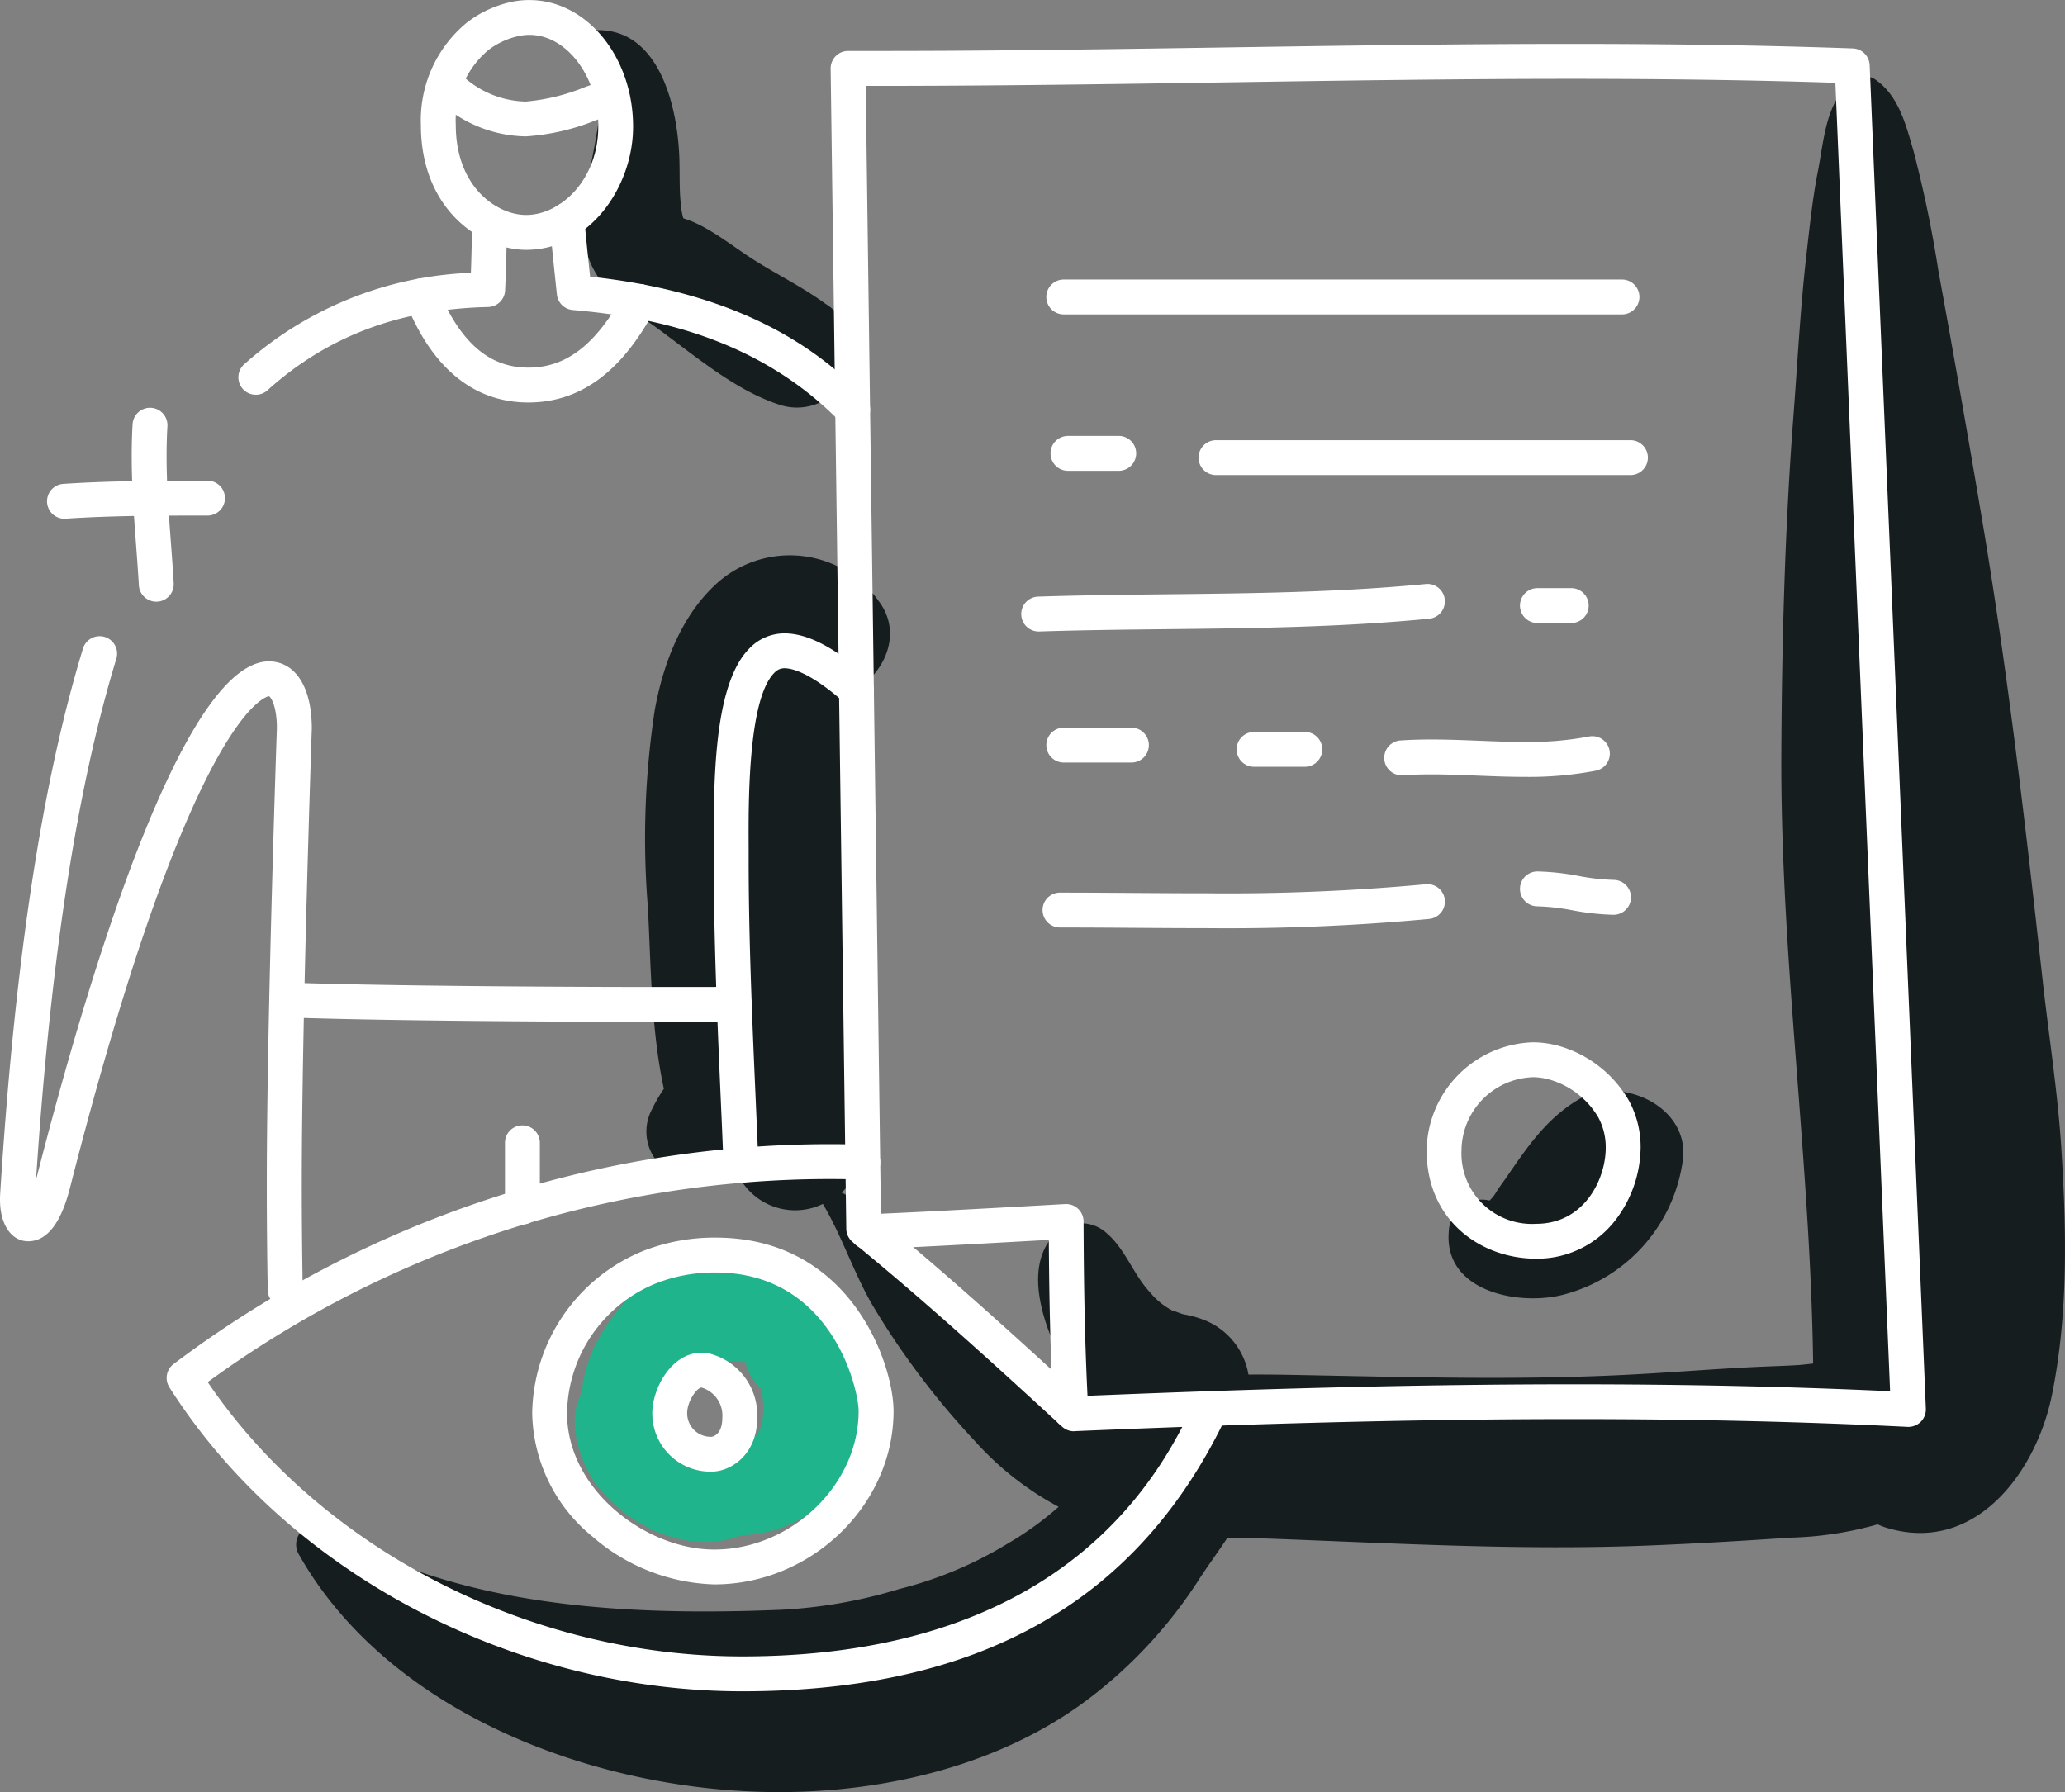 <?xml version="1.0" encoding="UTF-8"?>
<svg xmlns="http://www.w3.org/2000/svg" width="164.836" height="143.086" viewBox="0 0 164.836 143.086">
  <rect x="0" y="0" width="164.836" height="143.086" fill="#808080" stroke="none"/>
  <g id="Groupe_34443" data-name="Groupe 34443" transform="translate(19411.957 18508.855)">
    <path id="Tracé_241157" data-name="Tracé 241157" d="M834.657,1156.779c-1.839-1.352-3.984-2.39-5.913-3.636-1.59-1.026-3.451-2.541-5.266-3.134a1.718,1.718,0,0,1-.174-.067,6.13,6.13,0,0,1-.2-1.175c-.131-1.264-.061-2.563-.119-3.832-.223-4.865-2.159-11.3-8.172-9.775a.15.15,0,0,0-.035.271c2.646,1.371,2.084,4.284,1.775,6.691s-.96,4.762-1.213,7.176c-.4,3.791,1.257,6.307,4.331,8.343,3.641,2.412,7.338,6,11.553,7.271a4.441,4.441,0,0,0,5.25-2.577A4.537,4.537,0,0,0,834.657,1156.779Z" transform="translate(-20180.721 -19641.379)" fill="#151d1f"></path>
    <path id="Tracé_241154" data-name="Tracé 241154" d="M911.572,1227.945c-.287-4.583-1.011-9.1-1.514-13.664-1.35-12.225-2.75-24.358-4.792-36.493q-1.688-10.032-3.517-20.041a95.336,95.336,0,0,0-1.988-9.566c-.619-2.132-1.205-4.5-3.162-5.765a1.046,1.046,0,0,0-1.562.9c-.007.648-.022,1.294-.041,1.939a7.105,7.105,0,0,0-.52-1.176.5.5,0,0,0-.854,0c-.955,1.674-1.116,3.841-1.487,5.724-.423,2.15-.649,4.342-.9,6.521-.5,4.315-.723,8.674-1.053,13.005-.684,8.956-.925,18.025-.968,27.006-.078,16.275,2.317,32.426,2.539,48.678-.478.051-1,.11-1.116.117-.71.044-1.421.072-2.133.1-3.707.134-7.388.453-11.092.652-9.208.493-18.431.195-27.643.029q-1.548-.028-3.09-.018a5.711,5.711,0,0,0-3.858-4.475,7.946,7.946,0,0,0-1.331-.338c-.253-.059-1.111-.43-.712-.212a5.751,5.751,0,0,1-1.96-1.55c-1.263-1.321-1.97-3.425-3.406-4.67a3.022,3.022,0,0,0-4.66.6c-1.963,2.845-.157,7.311,1.26,9.992a16.145,16.145,0,0,0,.859,1.43,19.95,19.95,0,0,1-4.522-2.984,87.01,87.01,0,0,1-9-7.888c-1.636-1.659-3.112-3.449-5.158-4.442a5.141,5.141,0,0,0,1.768-3.8,5.85,5.85,0,0,0-.452-2.5c-1.01-4.792-.148-9.922.006-14.757a164.892,164.892,0,0,0-.275-19c2.389-1.426,3.84-4.531,1.981-7.086a8.709,8.709,0,0,0-13.245-1.24c-2.656,2.564-4.034,6.279-4.683,9.844a68,68,0,0,0-.552,15.758c.243,4.6.256,9.8,1.277,14.5a12.2,12.2,0,0,0-.925,1.589,3.778,3.778,0,0,0,.572,4.431l.083.079a3.586,3.586,0,0,0,4.254.549l.094-.057a3.579,3.579,0,0,0,1.311-1.37c.053.222.1.444.162.665a5.088,5.088,0,0,0,7.139,3.308c1.514,2.547,2.456,5.484,3.942,8.049a63.184,63.184,0,0,0,8.18,10.868,24.3,24.3,0,0,0,6.7,5.265,25.148,25.148,0,0,1-4.019,2.906,31.012,31.012,0,0,1-8.7,3.655,39.039,39.039,0,0,1-9.493,1.663c-12.03.485-25.806-.107-36.36-6.563a1.545,1.545,0,0,0-2.1,2.1c7.308,12.982,24.225,19.048,38.458,19.017,8.555-.018,17.627-2.191,24.554-7.408a36.988,36.988,0,0,0,8.931-9.679c.645-.987,1.445-2.078,2.205-3.226,1.267.026,2.526.045,3.755.091,9.877.369,19.766.931,29.652.542,3.832-.151,7.683-.376,11.509-.637a27.847,27.847,0,0,0,6.985-1.06,5.573,5.573,0,0,0,.7.271c7.1,2.164,11.981-4.473,13.217-10.633C912.117,1241.079,911.978,1234.435,911.572,1227.945Z" transform="translate(-20158.979 -19644.998)" fill="#151d1f"></path>
    <path id="Tracé_241155" data-name="Tracé 241155" d="M962.7,1302.891c-2.56,1.518-4.088,3.787-5.742,6.194-.3.436-.627.847-.893,1.306-.067.1-.116.169-.155.226-.1.114-.2.229-.308.336a2.654,2.654,0,0,0-3.261,2.514c-.388,4.9,5.911,5.964,9.378,4.94a12.886,12.886,0,0,0,9.314-10.735C971.548,1303.374,965.988,1300.939,962.7,1302.891Z" transform="translate(-20248.652 -19723.955)" fill="#151d1f"></path>
    <path id="Tracé_241156" data-name="Tracé 241156" d="M832.2,1328.763c-4.553-3.454-9.991-1.515-13.531,2.388-.091.1-.173.2-.252.3a13.532,13.532,0,0,0-1.847,2.594,10.662,10.662,0,0,0-1.44,4.51c-1.3,2.17-.136,5.709,1.373,7.569,2.646,3.262,7.307,5.339,11.355,3.787a10.876,10.876,0,0,0,3.351-.664C839.732,1346.075,838.472,1333.524,832.2,1328.763Zm-8.072,7.847c-.759.61.581-.171.337-.1-.067.019.764-.219,1-.277a7.171,7.171,0,0,1,2.478-.211.808.808,0,0,1,.245.058,4.157,4.157,0,0,0,1.239,2.106c.023.073.042.134.053.176.041.154.123.877.125.793.015.22.025.442.021.661,0,.074-.038.554-.048.784-.054.226-.142.635-.164.7.014-.041-.323.606-.354.639.085-.089-.788.47-.454.335-.777.316-.277.15-.813.191a6.9,6.9,0,0,1-1.271-.021,6.987,6.987,0,0,1-3.255-1.371,4.312,4.312,0,0,1-1.777-3.485A4.177,4.177,0,0,0,824.125,1336.61Z" transform="translate(-20180.648 -19736.178)" fill="#1fb48c"></path>
    <g id="Groupe_34442" data-name="Groupe 34442" transform="translate(-19408.215 -18476.297)">
      <g id="Groupe_33006" data-name="Groupe 33006" transform="translate(6.767)">
        <path id="Tracé_73376" data-name="Tracé 73376" d="M675.9,1353.532a1.393,1.393,0,0,1-1.389-1.311c-.064-1.091-.145-2.169-.225-3.24-.171-2.3-.348-4.685-.348-7.077,0-.891.023-1.723.072-2.545a1.392,1.392,0,1,1,2.78.163c-.045.768-.067,1.546-.067,2.382,0,2.289.166,4.514.341,6.87.081,1.086.163,2.178.227,3.284a1.392,1.392,0,0,1-1.308,1.471Z" transform="translate(-673.935 -1338.049)" fill="#fff"></path>
      </g>
      <g id="Groupe_33007" data-name="Groupe 33007" transform="translate(0 5.822)">
        <path id="Tracé_73377" data-name="Tracé 73377" d="M661.963,1352.585a1.393,1.393,0,0,1-.091-2.782c3.844-.256,7.729-.256,11.486-.256a1.393,1.393,0,1,1,0,2.785c-3.712,0-7.549,0-11.3.25C662.025,1352.584,661.994,1352.585,661.963,1352.585Z" transform="translate(-660.572 -1349.547)" fill="#fff"></path>
      </g>
    </g>
    <g id="Groupe_34441" data-name="Groupe 34441" transform="translate(-19460.873 -18564.896)">
      <g id="Groupe_33095" data-name="Groupe 33095" transform="translate(115.222 59.552)">
        <path id="Tracé_73458" data-name="Tracé 73458" d="M874.337,1247.873a1.391,1.391,0,0,1-.943-.367c-5.553-5.107-11.009-10.078-16.716-14.738a1.391,1.391,0,0,1-.512-1.06l-1.248-92.631a1.393,1.393,0,0,1,1.393-1.411q1.384,0,2.759,0c9.128,0,18.428-.143,27.42-.281,9.012-.138,18.331-.282,27.5-.282,8.314,0,15.682.119,22.523.361a1.393,1.393,0,0,1,1.342,1.333l4.486,107.278a1.4,1.4,0,0,1-.411,1.047,1.418,1.418,0,0,1-1.05.4c-8.437-.418-17.152-.621-26.64-.621-11.577,0-24.237.306-39.843.963Zm-15.4-16.849c5.437,4.467,10.638,9.192,15.913,14.042,15.382-.643,27.91-.942,39.383-.942,8.965,0,17.244.18,25.254.551l-4.368-104.467c-6.444-.212-13.374-.315-21.136-.315-9.146,0-18.454.143-27.455.281-9.445.145-19.211.291-28.811.281Z" transform="translate(-854.918 -1137.108)" fill="#fff"></path>
      </g>
      <g id="Groupe_33096" data-name="Groupe 33096" transform="translate(116.781 152.176)">
        <path id="Tracé_73459" data-name="Tracé 73459" d="M875.614,1337.951a1.393,1.393,0,0,1-1.389-1.315c-.269-4.854-.346-9.6-.373-13.742l-2.141.118c-4.022.223-8.181.454-12.265.623a1.393,1.393,0,1,1-.115-2.783c4.065-.169,8.214-.4,12.226-.62l3.6-.2a1.393,1.393,0,0,1,1.468,1.385c.019,4.433.078,9.69.376,15.064a1.393,1.393,0,0,1-1.313,1.467Z" transform="translate(-857.996 -1320.031)" fill="#fff"></path>
      </g>
      <g id="Groupe_33097" data-name="Groupe 33097" transform="translate(62.219 147.393)">
        <path id="Tracé_73460" data-name="Tracé 73460" d="M796.188,1354.271c-18.4,0-36.354-9.528-45.73-24.273a1.393,1.393,0,0,1,.334-1.857,87.1,87.1,0,0,1,52.316-17.557c.919,0,1.844.015,2.752.046a1.392,1.392,0,1,1-.093,2.783c-.876-.029-1.771-.044-2.658-.044a84.334,84.334,0,0,0-49.591,16.214c9.055,13.345,25.65,21.9,42.67,21.9,26.465,0,33.749-15.344,36.142-20.387a1.393,1.393,0,0,1,2.516,1.194C827.826,1347.083,815.181,1354.271,796.188,1354.271Z" transform="translate(-750.241 -1310.584)" fill="#fff"></path>
      </g>
      <g id="Groupe_33098" data-name="Groupe 33098" transform="translate(91.395 154.856)">
        <path id="Tracé_73461" data-name="Tracé 73461" d="M822.4,1353.011a15.491,15.491,0,0,1-9.71-3.805,12.981,12.981,0,0,1-4.825-9.862,14.2,14.2,0,0,1,8.883-12.966,15.6,15.6,0,0,1,5.756-1.054c10.839,0,14.205,10.152,14.205,13.85C836.705,1346.674,830.152,1353.011,822.4,1353.011Zm.1-24.9a12.693,12.693,0,0,0-4.747.864,11.355,11.355,0,0,0-7.107,10.371c0,6.128,6.316,10.883,11.75,10.883,6.139,0,11.524-5.164,11.524-11.052C833.92,1337.454,831.814,1328.109,822.5,1328.109Z" transform="translate(-807.861 -1325.324)" fill="#fff"></path>
      </g>
      <g id="Groupe_33099" data-name="Groupe 33099" transform="translate(100.985 164.047)">
        <path id="Tracé_73462" data-name="Tracé 73462" d="M831.531,1352.968a4.649,4.649,0,0,1-4.73-4.667c0-1.968,1.526-4.827,3.917-4.827a3.018,3.018,0,0,1,.733.091,5.067,5.067,0,0,1,3.726,5.1C835.178,1351.633,833.045,1352.968,831.531,1352.968Zm-.813-6.709c-.338,0-1.132,1.068-1.132,2.042a1.872,1.872,0,0,0,1.945,1.882s.861-.074.861-1.516a2.334,2.334,0,0,0-1.615-2.4A.259.259,0,0,0,830.718,1346.259Z" transform="translate(-826.801 -1343.474)" fill="#fff"></path>
      </g>
      <g id="Groupe_33100" data-name="Groupe 33100" transform="translate(132.438 78.359)">
        <path id="Tracé_73463" data-name="Tracé 73463" d="M934.869,1177.035H890.309a1.392,1.392,0,1,1,0-2.785h44.559a1.392,1.392,0,1,1,0,2.785Z" transform="translate(-888.917 -1174.25)" fill="#fff"></path>
      </g>
      <g id="Groupe_33101" data-name="Groupe 33101" transform="translate(132.775 90.849)">
        <path id="Tracé_73464" data-name="Tracé 73464" d="M895.026,1201.7h-4.051a1.392,1.392,0,1,1,0-2.785h4.051a1.392,1.392,0,1,1,0,2.785Z" transform="translate(-889.583 -1198.917)" fill="#fff"></path>
      </g>
      <g id="Groupe_33102" data-name="Groupe 33102" transform="translate(144.591 91.187)">
        <path id="Tracé_73465" data-name="Tracé 73465" d="M947.391,1202.368H914.309a1.392,1.392,0,1,1,0-2.785h33.082a1.392,1.392,0,1,1,0,2.785Z" transform="translate(-912.917 -1199.583)" fill="#fff"></path>
      </g>
      <g id="Groupe_33103" data-name="Groupe 33103" transform="translate(130.412 102.664)">
        <path id="Tracé_73466" data-name="Tracé 73466" d="M886.308,1226.047a1.393,1.393,0,0,1-.044-2.784c3.5-.113,7-.151,10.391-.188,6.712-.073,13.653-.149,20.576-.819a1.392,1.392,0,1,1,.268,2.772c-7.042.682-14.043.758-20.815.832-3.374.036-6.863.074-10.331.187Z" transform="translate(-884.917 -1222.249)" fill="#fff"></path>
      </g>
      <g id="Groupe_33104" data-name="Groupe 33104" transform="translate(170.246 103.002)">
        <path id="Tracé_73467" data-name="Tracé 73467" d="M967.676,1225.7h-2.7a1.392,1.392,0,1,1,0-2.785h2.7a1.392,1.392,0,1,1,0,2.785Z" transform="translate(-963.583 -1222.917)" fill="#fff"></path>
      </g>
      <g id="Groupe_33105" data-name="Groupe 33105" transform="translate(132.438 114.142)">
        <path id="Tracé_73468" data-name="Tracé 73468" d="M895.71,1247.7h-5.4a1.392,1.392,0,1,1,0-2.785h5.4a1.392,1.392,0,1,1,0,2.785Z" transform="translate(-888.917 -1244.917)" fill="#fff"></path>
      </g>
      <g id="Groupe_33106" data-name="Groupe 33106" transform="translate(147.629 114.479)">
        <path id="Tracé_73469" data-name="Tracé 73469" d="M924.36,1248.368h-4.051a1.392,1.392,0,1,1,0-2.785h4.051a1.392,1.392,0,1,1,0,2.785Z" transform="translate(-918.917 -1245.583)" fill="#fff"></path>
      </g>
      <g id="Groupe_33107" data-name="Groupe 33107" transform="translate(159.444 114.816)">
        <path id="Tracé_73470" data-name="Tracé 73470" d="M953.44,1249.5c-1.268,0-2.544-.051-3.776-.1-1.206-.048-2.453-.1-3.666-.1-.826,0-1.566.023-2.262.069a1.393,1.393,0,1,1-.186-2.779c.759-.051,1.56-.075,2.448-.075,1.268,0,2.544.051,3.776.1,1.206.048,2.453.1,3.666.1a25.8,25.8,0,0,0,5.12-.437,1.392,1.392,0,0,1,.546,2.73A28.44,28.44,0,0,1,953.44,1249.5Z" transform="translate(-942.25 -1246.248)" fill="#fff"></path>
      </g>
      <g id="Groupe_33108" data-name="Groupe 33108" transform="translate(132.1 126.632)">
        <path id="Tracé_73471" data-name="Tracé 73471" d="M901.39,1273.1c-1.961,0-3.922-.013-5.883-.027s-3.91-.027-5.864-.027a1.393,1.393,0,0,1,0-2.785c1.961,0,3.922.013,5.883.027s3.91.026,5.864.026a170.985,170.985,0,0,0,17.478-.721,1.392,1.392,0,1,1,.287,2.77A173.317,173.317,0,0,1,901.39,1273.1Z" transform="translate(-888.25 -1269.584)" fill="#fff"></path>
      </g>
      <g id="Groupe_33109" data-name="Groupe 33109" transform="translate(170.246 125.619)">
        <path id="Tracé_73472" data-name="Tracé 73472" d="M971.052,1271.043a19.778,19.778,0,0,1-3.267-.356,17.4,17.4,0,0,0-2.809-.319,1.392,1.392,0,1,1,0-2.785,19.77,19.77,0,0,1,3.267.356,17.392,17.392,0,0,0,2.809.319,1.392,1.392,0,1,1,0,2.785Z" transform="translate(-963.583 -1267.583)" fill="#fff"></path>
      </g>
      <g id="Groupe_33110" data-name="Groupe 33110" transform="translate(162.795 139.26)">
        <path id="Tracé_73473" data-name="Tracé 73473" d="M957.612,1311.8c-4.344,0-8.743-2.973-8.743-8.655a8.762,8.762,0,0,1,8.454-8.621,7.835,7.835,0,0,1,2.144.3,9.439,9.439,0,0,1,5.569,4.392,7.767,7.767,0,0,1,.915,3.725,9.7,9.7,0,0,1-2.005,5.773A7.88,7.88,0,0,1,957.612,1311.8Zm-.289-14.49a5.9,5.9,0,0,0-5.669,5.836,5.627,5.627,0,0,0,5.958,5.87c3.832,0,5.555-3.55,5.555-6.071a5.013,5.013,0,0,0-.582-2.405,6.653,6.653,0,0,0-3.882-3.034A5.019,5.019,0,0,0,957.323,1297.307Z" transform="translate(-948.869 -1294.522)" fill="#fff"></path>
      </g>
      <g id="Groupe_33117" data-name="Groupe 33117" transform="translate(82.516 56.042)">
        <path id="Tracé_73480" data-name="Tracé 73480" d="M798.723,1150.122c-3.487,0-8.4-3.092-8.4-9.967a10.089,10.089,0,0,1,3.7-8.2,8.932,8.932,0,0,1,3.3-1.575,6.808,6.808,0,0,1,1.658-.2c4.566,0,8.281,4.53,8.281,10.1C807.272,1145.031,803.837,1150.122,798.723,1150.122Zm.267-17.161a4.053,4.053,0,0,0-.982.12,6.12,6.12,0,0,0-2.3,1.091,7.345,7.345,0,0,0-2.6,5.983c0,4.954,3.282,7.182,5.612,7.182,2.783,0,5.763-2.838,5.763-7.063C804.487,1136.31,801.97,1132.961,798.991,1132.961Z" transform="translate(-790.326 -1130.176)" fill="#fff"></path>
      </g>
      <g id="Groupe_33118" data-name="Groupe 33118" transform="translate(83.051 61.27)">
        <path id="Tracé_73481" data-name="Tracé 73481" d="M799.223,1146.16a10.443,10.443,0,0,1-7.454-3.3,1.392,1.392,0,1,1,2.011-1.926,7.652,7.652,0,0,0,5.443,2.446,16.193,16.193,0,0,0,4.743-1.166c.566-.2,1.142-.393,1.73-.581a1.393,1.393,0,0,1,.847,2.654c-.567.181-1.124.373-1.669.561A17.985,17.985,0,0,1,799.223,1146.16Z" transform="translate(-791.383 -1140.5)" fill="#fff"></path>
      </g>
      <g id="Groupe_33119" data-name="Groupe 33119" transform="translate(48.916 106.835)">
        <path id="Tracé_73482" data-name="Tracé 73482" d="M746.736,1284.071a1.393,1.393,0,0,1-1.392-1.367c-.051-2.724-.077-5.579-.077-8.487,0-13.147.8-36.17.806-36.4,0-1.7-.462-2.456-.63-2.535-.1,0-6.068.954-15.772,38.8l-.024.094c-.314,1.265-1.149,4.625-3.425,4.625-1.347,0-2.252-1.336-2.252-3.326,0-.166.006-.333.016-.5,1.165-18.514,3.326-32.742,6.607-43.5a1.392,1.392,0,0,1,2.663.813c-3.142,10.3-5.241,23.914-6.409,41.586.031-.117.063-.24.1-.37l.028-.113c4.012-15.645,11.8-41.765,18.825-40.87,1.916.241,3.06,2.24,3.06,5.345-.009.278-.8,23.254-.8,36.352,0,2.891.026,5.728.077,8.435a1.393,1.393,0,0,1-1.367,1.418Z" transform="translate(-723.97 -1230.488)" fill="#fff"></path>
      </g>
      <g id="Groupe_33120" data-name="Groupe 33120" transform="translate(67.944 72.389)">
        <path id="Tracé_73483" data-name="Tracé 73483" d="M762.94,1177.628a1.393,1.393,0,0,1-.933-2.427,28.8,28.8,0,0,1,18.1-7.308c.05-1.368.078-2.725.086-4.05a1.393,1.393,0,0,1,2.785.016c-.01,1.772-.057,3.6-.14,5.436a1.393,1.393,0,0,1-1.36,1.329c-7.061.159-12.819,2.333-17.605,6.645A1.388,1.388,0,0,1,762.94,1177.628Z" transform="translate(-761.547 -1162.459)" fill="#fff"></path>
      </g>
      <g id="Groupe_33121" data-name="Groupe 33121" transform="translate(92.771 72.23)">
        <path id="Tracé_73484" data-name="Tracé 73484" d="M834.79,1180.057a1.388,1.388,0,0,1-.995-.419c-6.776-6.922-15.432-8.413-21.354-8.931a1.392,1.392,0,0,1-1.263-1.24c-.187-1.755-.4-3.8-.592-5.8a1.392,1.392,0,1,1,2.772-.262c.149,1.572.314,3.172.47,4.637,12.5,1.34,18.507,6.12,21.957,9.646a1.393,1.393,0,0,1-.994,2.367Z" transform="translate(-810.579 -1162.145)" fill="#fff"></path>
      </g>
      <g id="Groupe_33122" data-name="Groupe 33122" transform="translate(81.202 78.29)">
        <path id="Tracé_73485" data-name="Tracé 73485" d="M797.622,1184c-6.439,0-8.954-5.988-9.781-7.955a1.393,1.393,0,1,1,2.568-1.079c1.792,4.263,4.083,6.249,7.214,6.249,3.038,0,5.4-1.834,7.654-5.949a1.392,1.392,0,1,1,2.442,1.339C805.978,1179.781,803.038,1184,797.622,1184Z" transform="translate(-787.731 -1174.114)" fill="#fff"></path>
      </g>
      <g id="Groupe_33123" data-name="Groupe 33123" transform="translate(70.408 134.488)">
        <path id="Tracé_73486" data-name="Tracé 73486" d="M798.81,1288.238h-2.253c-.187,0-18.808,0-28.8-.355a1.392,1.392,0,1,1,.1-2.783c9.944.349,28.516.354,28.7.354h1.189c2.24,0,4.112,0,5.779-.01a1.392,1.392,0,1,1,.018,2.785C802.142,1288.237,800.595,1288.238,798.81,1288.238Z" transform="translate(-766.413 -1285.099)" fill="#fff"></path>
      </g>
      <g id="Groupe_33124" data-name="Groupe 33124" transform="translate(105.885 106.61)">
        <path id="Tracé_73487" data-name="Tracé 73487" d="M838.659,1273.909a1.393,1.393,0,0,1-1.39-1.336q-.106-2.637-.224-5.275c-.276-6.308-.562-12.832-.562-19.261l0-.984c-.029-6.235.164-13.114,2.855-15.818a3.873,3.873,0,0,1,2.788-1.191c1.855,0,4.039,1.139,6.677,3.482a1.392,1.392,0,1,1-1.849,2.082c-2.723-2.418-4.194-2.779-4.828-2.779a1.075,1.075,0,0,0-.814.371c-2.1,2.11-2.061,10.33-2.044,13.84l0,1c0,6.369.284,12.861.559,19.14q.115,2.642.225,5.284a1.393,1.393,0,0,1-1.335,1.448Z" transform="translate(-836.477 -1230.043)" fill="#fff"></path>
      </g>
      <g id="Groupe_33125" data-name="Groupe 33125" transform="translate(89.223 145.894)">
        <path id="Tracé_73488" data-name="Tracé 73488" d="M804.964,1315.539a1.393,1.393,0,0,1-1.392-1.392v-5.129a1.392,1.392,0,0,1,2.785,0v5.129A1.393,1.393,0,0,1,804.964,1315.539Z" transform="translate(-803.572 -1307.625)" fill="#fff"></path>
      </g>
    </g>
  </g>
</svg>
